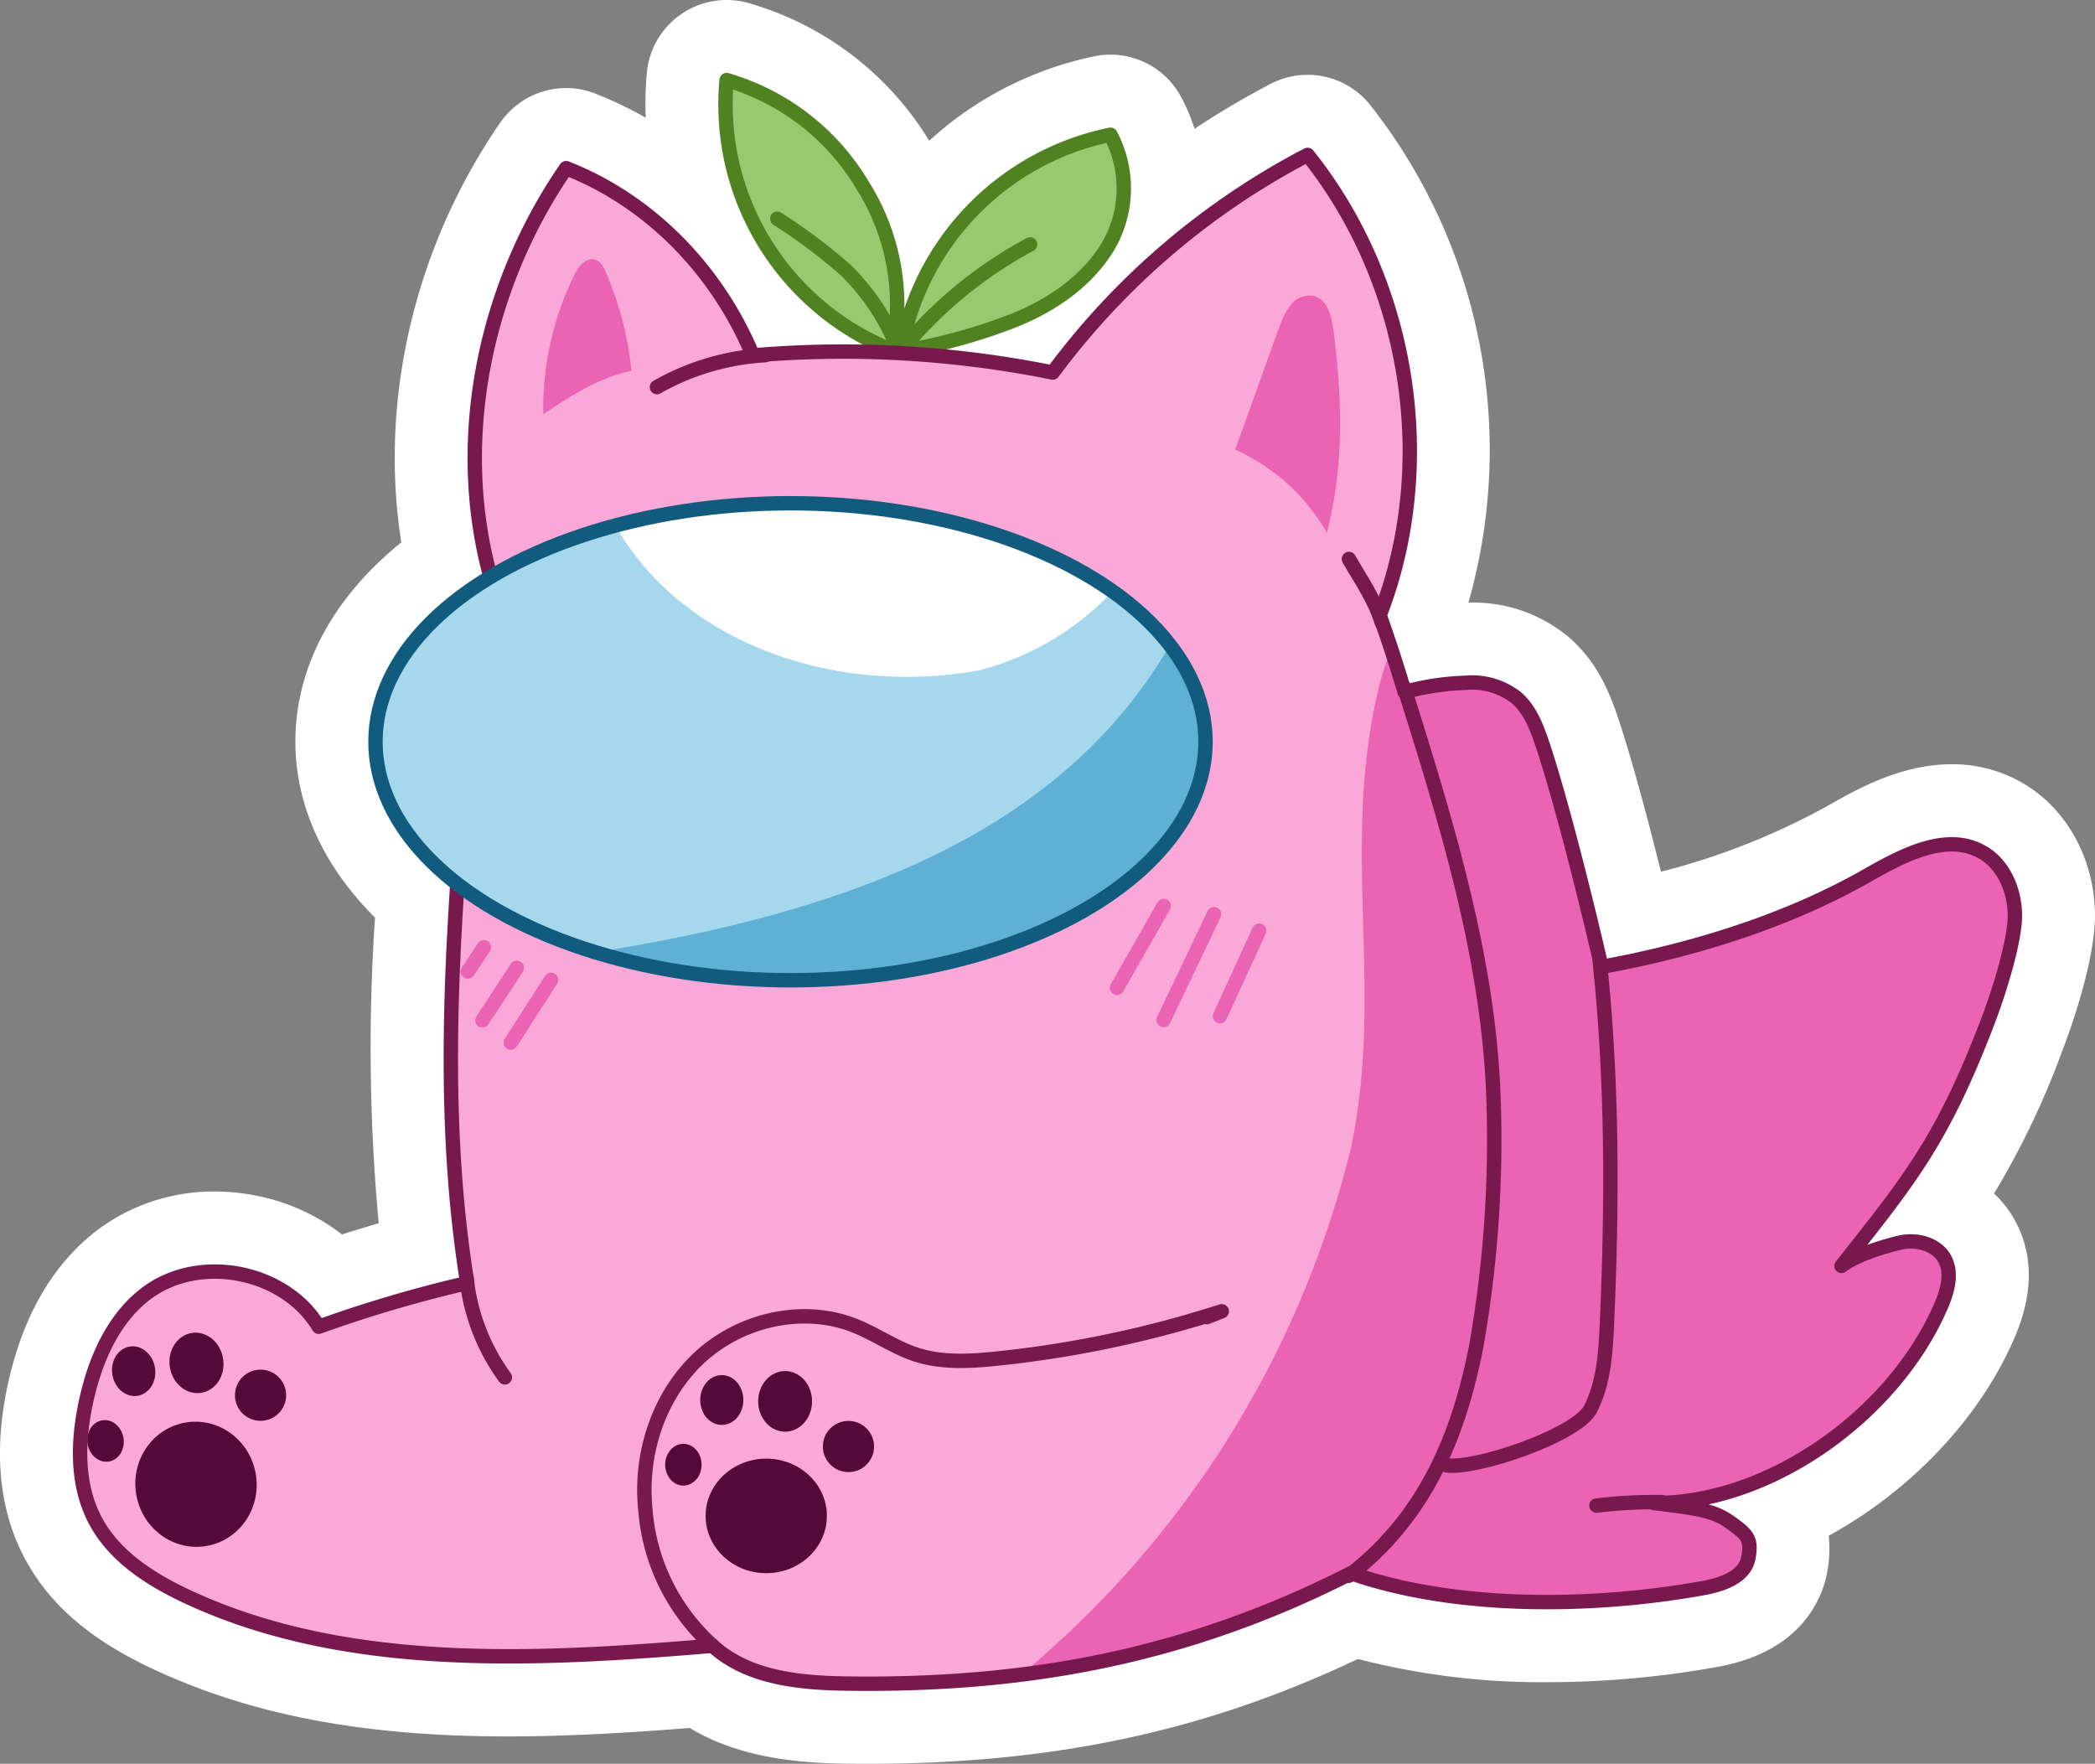 <svg xmlns="http://www.w3.org/2000/svg" viewBox="0 0 291.003 244.996"><rect x="0" y="0" width="291.003" height="244.996" fill="#808080" stroke="none"/><defs><style>.cls-1{fill:#fff;}.cls-2{fill:#faa8d8;}.cls-3{fill:#a5d8ed;}.cls-4{fill:#5fb0d3;}.cls-5{fill:#eb64b4;}.cls-6{fill:#99c96f;}.cls-7{fill:#55093a;}.cls-10,.cls-11,.cls-8,.cls-9{fill:none;stroke-linecap:round;stroke-linejoin:round;stroke-width:2px;}.cls-8{stroke:#eb64b4;}.cls-9{stroke:#508222;}.cls-10{stroke:#78194e;}.cls-11{stroke:#115b7e;}</style></defs><title>among-us-pink-cute-cat</title><g id="Layer_10"><path d="M125.056,267.498c-1.055,0-2.113-.008-3.184-.023-6.68-.099-14.206-.812-20.297-5.071-8.506.69-17.545,1.292-26.575,1.292-19.167,0-34.128-2.818-47.085-8.869-7.741-3.616-12.687-7.815-15.564-13.215-3.025-5.679-3.646-12.702-1.849-20.874,1.828-8.317,5.418-14.538,10.672-18.488a21.944,21.944,0,0,1,13.139-4.247,24.415,24.415,0,0,1,4.641.45,23.355,23.355,0,0,1,11.881,6.154c4.055-1.352,7.975-2.528,11.722-3.518-2.173-17.102-1.715-33.727-.834-48.159-7.334-6.536-11.193-14.233-11.193-22.395,0-9.541,5.358-18.522,15.175-25.579-3.92-19.223.603-40.484,12.389-57.575a6.12,6.12,0,0,1,7.285-2.22,50.829,50.829,0,0,1,15.853,10.008A43.102,43.102,0,0,1,99.331,38.062a6.124,6.124,0,0,1,7.854-5.303,38.438,38.438,0,0,1,22.367,17.31,42.681,42.681,0,0,1,2.824,5.595,41.771,41.771,0,0,1,2.767-3.168A43.591,43.591,0,0,1,157.52,40.219a6.119,6.119,0,0,1,6.617,3.095A21.836,21.836,0,0,1,166.7,54.23a110.55,110.55,0,0,1,16.598-10.64,6.121,6.121,0,0,1,7.608,1.601,72.21,72.21,0,0,1,11.733,67.828c.431,1.24.836,2.462,1.188,3.545,1.278-.146,2.539-.242,3.714-.319.429-.029.859-.043,1.284-.043a15.705,15.705,0,0,1,10.31,3.584c3.093,2.669,4.423,6.128,5.52,9.441,1.853,5.594,4.002,13.773,5.479,19.649.58,2.305,1.054,4.192,1.436,5.746a106.996,106.996,0,0,0,29.184-10.791c3.61-2.059,9.069-5.171,14.843-5.171a14.454,14.454,0,0,1,7.521,2.033c4.46,2.667,7.287,7.935,7.38,13.749.093,5.888-3.825,16.249-4.272,17.411-4.073,10.59-7.564,16.977-11.635,22.849a10.555,10.555,0,0,1,5.393,4.705c2.747,4.993.482,10.237-.262,11.96-4.956,11.471-15.276,21.47-27.146,26.85a9.916,9.916,0,0,1,.816,6.719c-.488,2.761-2.588,7.623-11.174,9.175a127.578,127.578,0,0,1-22.668,2.052,94.771,94.771,0,0,1-26.893-3.551c-21.027,10.289-41.946,14.887-67.602,14.888Z" class="cls-1" transform="translate(-4.497 -27.502)"/><path d="M105.429,37.502a1.109,1.109,0,0,1,.32.047,34.376,34.376,0,0,1,24.496,32.16A38.014,38.014,0,0,1,158.522,45.118a1.107,1.107,0,0,1,.227-.024,1.123,1.123,0,0,1,.986.59,17.048,17.048,0,0,1-.52,16.877c-3.514,5.627-9.243,8.804-13.43,10.478a70.576,70.576,0,0,1-9.188,2.949c4.573.465,9.13,1.126,13.652,2.016A104.461,104.461,0,0,1,185.609,48.024a1.121,1.121,0,0,1,1.396.293c14.43,18.006,18.461,43.346,10.321,64.676.883,2.434,1.724,5.023,2.286,6.807.327,1.039.57,1.81.744,2.395l.027.031a42.99,42.99,0,0,1,7.484-.992q.484-.032.956-.032a10.666,10.666,0,0,1,7.044,2.37c2.13,1.838,3.127,4.467,4.04,7.227,1.808,5.461,3.921,13.508,5.376,19.296,1.413,5.622,2.185,8.696,2.506,10.413,13.511-2.554,25.745-6.81,35.439-12.333,3.343-1.906,7.923-4.515,12.368-4.515a9.482,9.482,0,0,1,4.957,1.326c2.985,1.785,4.879,5.438,4.945,9.535.055,3.496-2.003,10.504-3.939,15.536-5.699,14.818-10.053,20.856-17.325,30.108a37.158,37.158,0,0,1,3.866-1.141,7.788,7.788,0,0,1,1.778-.202,6.377,6.377,0,0,1,5.725,2.996c1.404,2.552.403,5.541-.472,7.566-5.688,13.166-19.167,23.93-32.846,27.087a10.452,10.452,0,0,1,3.123,1.519c2.668,1.878,3.623,2.887,3.06,6.075-.319,1.806-1.817,4.162-7.14,5.125a123.159,123.159,0,0,1-21.778,1.972c-10.026,0-19.439-1.303-27.091-3.859a1.117,1.117,0,0,1-.633.205c-.031,0-.059-.018-.09-.021-20.636,10.328-41.37,15.011-66.682,15.011-1.031,0-2.065-.008-3.111-.023-6.457-.095-13.716-.798-18.849-5.213-9.524.792-18.927,1.433-28.094,1.433-15.928,0-31.137-1.939-44.97-8.4-6.709-3.134-10.925-6.641-13.267-11.036-2.45-4.599-2.913-10.469-1.379-17.448,1.565-7.118,4.523-12.355,8.794-15.566a16.808,16.808,0,0,1,10.133-3.243,19.366,19.366,0,0,1,3.689.358,17.618,17.618,0,0,1,11.238,7.076,183.005,183.005,0,0,1,18.896-5.582c-2.957-19.138-2.311-38.057-1.264-54.124-7.123-5.667-11.342-12.648-11.342-20.195,0-9.016,6.018-17.225,15.824-23.348-4.894-18.722-.846-40,10.856-56.968a1.12,1.12,0,0,1,1.335-.407,48.373,48.373,0,0,1,26.237,25.875q5.853-.47,11.714-.461,1.212,0,2.424.019a37.776,37.776,0,0,1-19.61-36.723,1.123,1.123,0,0,1,.489-.827,1.135,1.135,0,0,1,.631-.192m0-10a11.098,11.098,0,0,0-6.192,1.881l-.046.031a11.084,11.084,0,0,0-4.841,8.197,47.284,47.284,0,0,0-.16,6.239,53.967,53.967,0,0,0-6.993-3.347,11.12,11.12,0,0,0-13.22,4.039c-11.917,17.28-16.853,38.601-13.737,58.294-9.54,7.725-14.712,17.373-14.712,27.699,0,8.782,3.892,17.301,11.065,24.425a265.995,265.995,0,0,0,.507,42.454q-2.509.728-5.1,1.554a28.411,28.411,0,0,0-12.093-5.423,29.433,29.433,0,0,0-5.597-.542,26.968,26.968,0,0,0-16.143,5.25c-6.236,4.69-10.458,11.894-12.551,21.412-2.06,9.365-1.279,17.54,2.32,24.296,3.413,6.406,9.088,11.298,17.861,15.395,13.644,6.372,29.278,9.339,49.202,9.339,8.605,0,17.175-.533,25.291-1.173,6.925,4.149,14.97,4.855,21.505,4.951,1.096.016,2.179.024,3.259.024,25.752-.001,46.9-4.505,68.059-14.557a102.209,102.209,0,0,0,26.436,3.22,132.627,132.627,0,0,0,23.559-2.132c11.999-2.171,14.632-9.972,15.206-13.225a17.408,17.408,0,0,0,.201-4.988c11.313-6.192,20.918-16.179,25.795-27.467,2.642-6.115,2.66-11.617.054-16.353a15.071,15.071,0,0,0-2.884-3.71,114.796,114.796,0,0,0,9.412-19.64c1.106-2.874,4.707-12.763,4.604-19.284-.12-7.531-3.879-14.412-9.811-17.96a19.391,19.391,0,0,0-10.09-2.743c-7.099,0-13.251,3.507-17.321,5.828a97.24,97.24,0,0,1-23.06,9.097l-.231-.918c-1.499-5.964-3.682-14.267-5.584-20.012-1.259-3.803-2.942-8.153-7.001-11.656a20.696,20.696,0,0,0-13.577-4.798q-.176,0-.353.003a77.441,77.441,0,0,0-13.662-69.14,11.121,11.121,0,0,0-13.825-2.906,115.126,115.126,0,0,0-10.557,6.241,25.904,25.904,0,0,0-1.893-4.468,11.117,11.117,0,0,0-12.059-5.602,48.649,48.649,0,0,0-22.904,11.723,43.351,43.351,0,0,0-24.959-19.085,11.07,11.07,0,0,0-3.182-.465Z" class="cls-1" transform="translate(-4.497 -27.502)"/><path d="M199.745,191.647c4.492-21.338-6.738-43.237-2.246-64.575.504-2.521-.718-7.002.239-9.422-.495-1.506-1.049-3.13-1.614-4.667,8.203-21.054,4.132-46.33-9.998-63.963a103.871,103.871,0,0,0-35.401,30.226,147.238,147.238,0,0,0-41.661-2.373C104.191,65.173,94.932,55.488,83.133,50.857,71.983,67.025,67.452,88.124,72.487,107.108L68.009,150.521c-1.213,18.495-1.553,36.896,1.398,55.194a182.627,182.627,0,0,0-20.632,6.075c-4.725-7.841-16.606-10.148-23.923-4.647-4.654,3.5-7.121,9.223-8.372,14.91-1.223,5.562-1.404,11.652,1.273,16.678,2.64,4.956,7.663,8.171,12.751,10.547,22.151,10.345,48.612,8.861,72.975,6.825,4.836,4.423,11.928,5.153,18.48,5.249a174.743,174.743,0,0,0,24.396-1.257C168.64,241.565,192.571,221.061,199.745,191.647Z" class="cls-2" transform="translate(-4.497 -27.502)"/><path d="M159.023,109.648c-5.123,5.364-10.911,3.028-17.957,4.79-19.875,3.614-41.755,2.495-51.091-13.94-19.679,5.272-33.324,16.736-33.324,30.036,0,12.666,12.373,23.668,30.548,29.242,31.968-.979,71.556-6.875,79.797-42.677A36.989,36.989,0,0,0,159.023,109.648Z" class="cls-3" transform="translate(-4.497 -27.502)"/><path d="M140.505,120.614a38.608,38.608,0,0,0,18.518-10.967c-10.567-7.468-26.668-12.243-44.723-12.243a94.444,94.444,0,0,0-24.325,3.093C99.312,116.933,120.63,124.228,140.505,120.614Z" class="cls-1" transform="translate(-4.497 -27.502)"/><path d="M166.996,117.1c-15.963,27.646-48.078,37.627-79.797,42.677a93.02,93.02,0,0,0,27.102,3.888c31.839,0,57.649-14.833,57.649-33.13A21.857,21.857,0,0,0,166.996,117.1Z" class="cls-4" transform="translate(-4.497 -27.502)"/><path d="M284.374,154.539c-.053-3.36-1.514-6.865-4.398-8.589-4.969-2.97-11.163.335-16.193,3.201-11.129,6.342-24.25,10.371-36.853,12.658.159.453-4.616-20.163-8.09-30.657-.815-2.463-1.744-5.035-3.708-6.731a9.998,9.998,0,0,0-7.193-2.067,36.01,36.01,0,0,0-8.337,1.268c.068.226-.745-2.569-1.864-5.973a43.606,43.606,0,0,0-2.205,7.457c-4.492,21.338,1.123,40.43-3.369,61.767a137.279,137.279,0,0,1-45.81,73.221,136.398,136.398,0,0,0,45.81-14.074c14.634,5.095,33.714,4.823,48.962,2.064,2.637-.477,5.768-1.577,6.235-4.216.454-2.565-.074-3.183-2.601-4.961-2.13-1.499-4.118-1.872-10.482-2.62,16.259.03,33.373-12.424,39.821-27.35.905-2.094,1.619-4.58.519-6.579-1.149-2.087-3.944-2.789-6.263-2.243s-6.184,1.76-8.06,3.229c9.254-11.754,13.826-17.081,20.215-33.691C282.383,164.787,284.428,157.898,284.374,154.539Z" class="cls-5" transform="translate(-4.497 -27.502)"/><path d="M128.479,76.184A36.77,36.77,0,0,1,105.427,38.625a32.478,32.478,0,0,1,18.87,14.588A31.174,31.174,0,0,1,128.479,76.184Z" class="cls-6" transform="translate(-4.497 -27.502)"/><path d="M129.644,76.293a37.05,37.05,0,0,1,29.101-30.075,15.905,15.905,0,0,1-.484,15.749c-2.933,4.697-7.752,7.974-12.894,10.03A76.246,76.246,0,0,1,129.644,76.293Z" class="cls-6" transform="translate(-4.497 -27.502)"/><path d="M188.806,101.517a27.745,27.745,0,0,0-12.752-11.566c2.049-5.522,4.085-11.455,6.134-16.976a9.804,9.804,0,0,1,1.634-3.16,3.33,3.33,0,0,1,3.18-1.203c1.822.466,2.452,2.694,2.694,4.559C190.956,82.891,191.238,92.021,188.806,101.517Z" class="cls-5" transform="translate(-4.497 -27.502)"/><path d="M92.215,79.008a46.213,46.213,0,0,0-3.536-13.622c-.334-.774-.786-1.624-1.6-1.838-1.227-.323-2.23.973-2.793,2.111a42.045,42.045,0,0,0-4.326,19.386C83.844,82.445,87.645,79.987,92.215,79.008Z" class="cls-5" transform="translate(-4.497 -27.502)"/><ellipse cx="106.435" cy="210.564" class="cls-7" rx="8.423" ry="7.955"/><circle cx="117.853" cy="200.924" r="3.556" class="cls-7"/><ellipse cx="109.055" cy="194.654" class="cls-7" rx="3.743" ry="4.211"/><ellipse cx="100.258" cy="194.467" class="cls-7" rx="2.995" ry="3.463"/><ellipse cx="94.924" cy="203.451" class="cls-7" rx="2.527" ry="2.901"/><ellipse cx="31.724" cy="233.669" class="cls-7" rx="8.423" ry="8.697" transform="translate(-39.553 -19.992) rotate(-8.719)"/><circle cx="36.191" cy="193.8" r="3.556" class="cls-7"/><ellipse cx="31.79" cy="216.812" class="cls-7" rx="3.743" ry="4.211" transform="translate(-36.997 -20.177) rotate(-8.719)"/><ellipse cx="23.066" cy="217.961" class="cls-7" rx="2.995" ry="3.463" transform="translate(-37.272 -21.486) rotate(-8.719)"/><ellipse cx="19.156" cy="227.65" class="cls-7" rx="2.527" ry="2.901" transform="translate(-38.786 -21.967) rotate(-8.719)"/><path d="M166.139,153.352l-6.494,11.37" class="cls-8" transform="translate(-4.497 -27.502)"/><path d="M173.133,154.481l-7.005,14.698" class="cls-8" transform="translate(-4.497 -27.502)"/><path d="M179.402,156.773l-5.443,11.871" class="cls-8" transform="translate(-4.497 -27.502)"/><path d="M81.039,163.606l-5.593,8.718" class="cls-8" transform="translate(-4.497 -27.502)"/><path d="M76.285,161.935l-4.78,7.295" class="cls-8" transform="translate(-4.497 -27.502)"/><path d="M71.719,159.078l-2.246,3.369" class="cls-8" transform="translate(-4.497 -27.502)"/><path d="M128.479,76.184A36.77,36.77,0,0,1,105.427,38.625a32.478,32.478,0,0,1,18.87,14.588A31.174,31.174,0,0,1,128.479,76.184Z" class="cls-9" transform="translate(-4.497 -27.502)"/><path d="M129.644,76.293a37.05,37.05,0,0,1,29.101-30.075,15.905,15.905,0,0,1-.484,15.749c-2.933,4.697-7.752,7.974-12.894,10.03A76.246,76.246,0,0,1,129.644,76.293Z" class="cls-9" transform="translate(-4.497 -27.502)"/><path d="M131.148,74.447A59.613,59.613,0,0,1,147.576,61.451" class="cls-9" transform="translate(-4.497 -27.502)"/><path d="M129.274,76.067a32.013,32.013,0,0,0-7.216-10.973A78.874,78.874,0,0,0,112.467,57.88" class="cls-9" transform="translate(-4.497 -27.502)"/><path d="M72.487,107.108c-5.034-18.984-.504-40.083,10.647-56.251,11.798,4.631,21.058,14.316,25.931,26.016a147.24,147.24,0,0,1,41.661,2.373,103.871,103.871,0,0,1,35.4-30.226c14.13,17.633,18.201,42.908,9.998,63.963,1.843,5.011,3.576,10.966,3.478,10.64a36.007,36.007,0,0,1,8.337-1.268,9.998,9.998,0,0,1,7.193,2.066c1.964,1.695,2.892,4.267,3.708,6.731,3.474,10.494,8.249,31.11,8.09,30.657,12.603-2.287,25.724-6.316,36.853-12.658,5.03-2.866,11.223-6.171,16.193-3.201,2.884,1.724,4.345,5.229,4.398,8.589s-1.992,10.249-3.864,15.115c-6.388,16.61-10.96,21.937-20.215,33.691,1.876-1.469,5.741-2.683,8.06-3.229s5.114.156,6.263,2.243c1.1,1.999.386,4.485-.519,6.579-6.448,14.925-23.562,27.379-39.821,27.35,6.364.749,8.351,1.121,10.482,2.62,2.527,1.778,3.054,2.396,2.601,4.961-.467,2.639-3.598,3.739-6.235,4.216-15.247,2.759-34.328,3.031-48.962-2.064-22.626,11.513-44.822,15.706-70.206,15.332-6.552-.097-13.645-.826-18.48-5.249-24.363,2.037-50.824,3.52-72.975-6.825-5.087-2.376-10.111-5.591-12.751-10.547-2.678-5.026-2.497-11.116-1.273-16.678,1.251-5.687,3.718-11.41,8.372-14.91,7.317-5.502,19.198-3.194,23.923,4.647a182.639,182.639,0,0,1,20.632-6.075c-2.951-18.298-2.611-36.699-1.398-55.194" class="cls-10" transform="translate(-4.497 -27.502)"/><path d="M110.756,76.84a34.375,34.375,0,0,0-15.007,4.43" class="cls-10" transform="translate(-4.497 -27.502)"/><path d="M199.517,122.937c5.879,18.726,11.808,37.737,12.443,57.354a165.13,165.13,0,0,1-2.388,34.097c-2.498,12.908-7.314,23.995-17.746,31.996" class="cls-10" transform="translate(-4.497 -27.502)"/><path d="M226.713,161.069c1.766,16.676,1.738,33.497.998,50.249-.18,4.068-.437,8.273-2.289,11.899s-15.939,8.413-19.969,7.829" class="cls-10" transform="translate(-4.497 -27.502)"/><path d="M235.401,236.16a66.134,66.134,0,0,0-9.151.474" class="cls-10" transform="translate(-4.497 -27.502)"/><path d="M103.479,256.103a28.279,28.279,0,0,1-9.342-18.976c-.786-7.689,1.867-15.805,7.532-21.063s14.345-7.271,21.532-4.426c2.943,1.165,5.574,3.059,8.586,4.032,3.613,1.166,7.516.927,11.293.534a152.969,152.969,0,0,0,31.12-6.564l-2.062.818" class="cls-10" transform="translate(-4.497 -27.502)"/><path d="M69.311,205.136A28.593,28.593,0,0,0,74.623,218.819" class="cls-10" transform="translate(-4.497 -27.502)"/><path d="M196.47,114.063c-1.093-3.434-2.813-5.793-4.603-8.921" class="cls-10" transform="translate(-4.497 -27.502)"/><ellipse cx="109.804" cy="103.032" class="cls-11" rx="57.65" ry="33.13"/></g></svg>